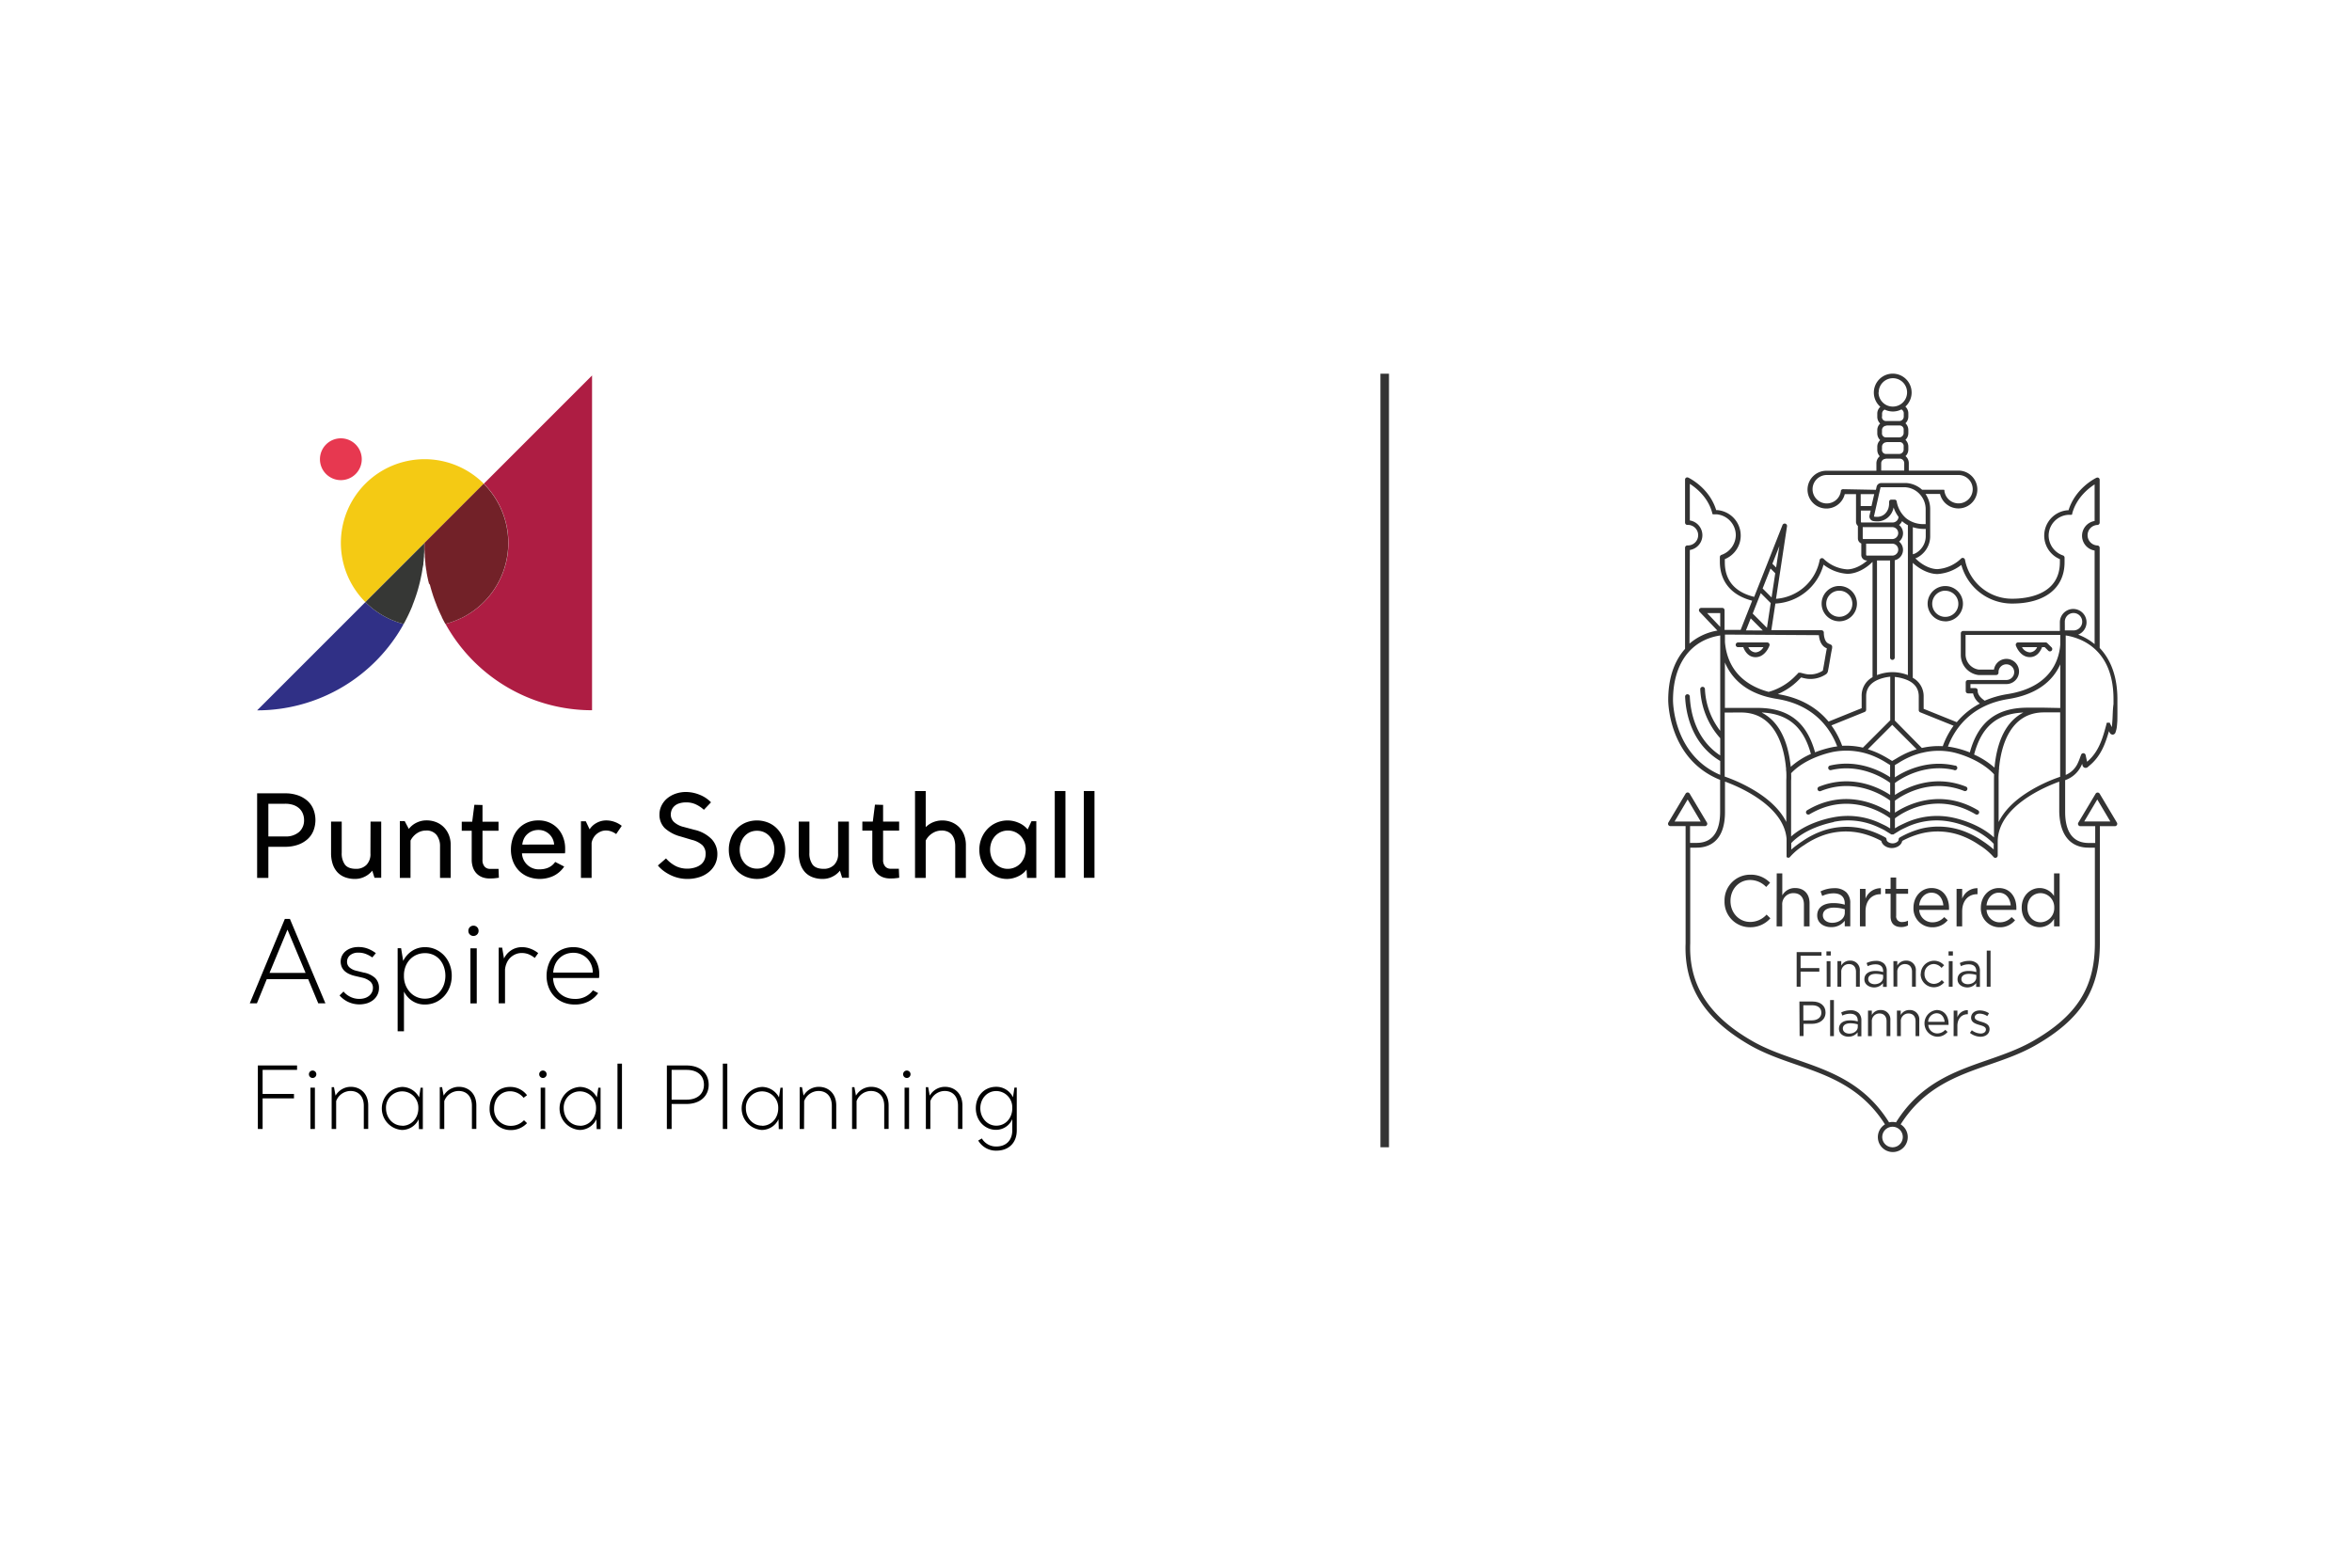 <svg xmlns="http://www.w3.org/2000/svg" viewBox="0 0 900 600"><defs><style>.cls-1{isolation:isolate;}.cls-2{fill:#e73850;}.cls-3{fill:#f4ca14;}.cls-4{fill:#ae1d43;}.cls-5{fill:#303086;}.cls-5,.cls-6{mix-blend-mode:multiply;}.cls-6{fill:#363735;}.cls-7{fill:#722128;}.cls-8{fill:#010101;}.cls-9{fill:#333;}</style></defs><g class="cls-1"><g id="Layer_1" data-name="Layer 1"><path class="cls-2" d="M130.43,183.76a8,8,0,1,0-8-8A8,8,0,0,0,130.43,183.76Z"/><path class="cls-3" d="M162.48,207.79h0l22.65-22.66a32,32,0,1,0-45.31,45.31l22.66-22.65Z"/><path class="cls-4" d="M185.13,185.13h0a32,32,0,0,1-6.47,50.31c-.65.38-1.31.75-2,1.08l-.07,0a32,32,0,0,1-6.12,2.26h0c-.46-.84-.91-1.69-1.34-2.56a64.08,64.08,0,0,0,57.42,35.61V143.7Z"/><path class="cls-5" d="M139.82,230.44,98.39,271.87a64.06,64.06,0,0,0,56.08-33.05A32,32,0,0,1,139.82,230.44Z"/><path class="cls-6" d="M162.48,207.79h0l-22.66,22.65a32,32,0,0,0,14.65,8.38h0c.47-.84.91-1.69,1.34-2.55l.06-.12c.42-.84.81-1.69,1.19-2.55l.09-.21c.24-.54.47-1.08.69-1.63l0-.1c.11-.27.22-.55.32-.82l.12-.31c.17-.45.34-.91.5-1.37.05-.13.1-.27.14-.4s.18-.51.26-.76.11-.34.17-.51l.36-1.15c.05-.19.11-.38.17-.57s.13-.45.19-.68.2-.7.29-1.06l.15-.61c.07-.25.13-.5.19-.76s.09-.38.13-.58c.09-.37.17-.75.25-1.13,0-.18.08-.36.11-.54.07-.34.13-.67.2-1l.09-.52q.09-.52.18-1.08c0-.15,0-.31.07-.46L162,216c0-.11,0-.22,0-.33,0-.38.09-.75.13-1.13,0-.12,0-.25,0-.37l.12-1.36c0-.12,0-.23,0-.35,0-.41.06-.82.08-1.24,0-.08,0-.16,0-.24,0-.47,0-.94,0-1.42,0-.11,0-.23,0-.35,0-.48,0-1,0-1.45Z"/><path class="cls-7" d="M164.56,224c.09.36.18.71.28,1.06l.2.68c.05.19.11.38.17.57l.36,1.16c.06.17.11.33.16.5s.17.51.26.77.09.25.14.38c.16.47.33.93.51,1.39,0,.1.07.2.11.29l.33.84,0,.06c.23.56.46,1.12.7,1.67l.09.19c.38.87.78,1.72,1.2,2.57l0,.1c.43.86.88,1.72,1.34,2.56a32,32,0,0,0,6.12-2.26l.07,0c.68-.33,1.34-.7,2-1.08a32,32,0,0,0,6.47-50.31l-22.65,22.66h0v0c0,.48,0,1,0,1.44v.36c0,.47,0,.94.06,1.41,0,.08,0,.16,0,.25,0,.41.05.82.08,1.23l0,.35c0,.45.07.91.12,1.36,0,.12,0,.24,0,.37l.12,1.13c0,.11,0,.22,0,.33.06.44.12.87.19,1.3,0,.15,0,.31.07.46.05.37.12.73.18,1.09,0,.08,0,.16,0,.24a2.38,2.38,0,0,0,.05.26c.06.34.13.68.19,1,0,.18.08.36.11.54.08.38.16.76.25,1.14v0c0,.18.08.36.13.54l.18.76C164.45,223.62,164.5,223.83,164.56,224Z"/><path class="cls-8" d="M102.69,324.09h6.37a14.7,14.7,0,0,0,4.93-.77,10.88,10.88,0,0,0,3.66-2.12,8.62,8.62,0,0,0,2.27-3.22,11.27,11.27,0,0,0,0-8.24,8.74,8.74,0,0,0-2.27-3.23A11,11,0,0,0,114,304.4a14.52,14.52,0,0,0-4.9-.77H98.39V336h4.3Zm0-16.47h6.42a9.44,9.44,0,0,1,3.17.48,6.47,6.47,0,0,1,2.25,1.32,5.45,5.45,0,0,1,1.36,2,6.43,6.43,0,0,1,.46,2.47,5.9,5.9,0,0,1-1.86,4.5,7.67,7.67,0,0,1-5.38,1.74h-6.42Z"/><path class="cls-8" d="M141.75,326.6a5.85,5.85,0,0,1-1.49,4.38,5.46,5.46,0,0,1-4,1.55c-2,0-3.41-.53-4.24-1.57a7.28,7.28,0,0,1-1.26-4.58V314.45h-4.08v12a13.62,13.62,0,0,0,.57,4.07,8.65,8.65,0,0,0,1.73,3.16,7.54,7.54,0,0,0,2.87,2,10.68,10.68,0,0,0,4.06.71,8.17,8.17,0,0,0,3.75-.91,8.3,8.3,0,0,0,2.79-2.25l.85,2.72h2.57V314.45h-4.08Z"/><path class="cls-8" d="M157.09,321.72a7.17,7.17,0,0,1,2.44-2.79,6.13,6.13,0,0,1,3.45-1.06,4.85,4.85,0,0,1,4.08,1.7,6.87,6.87,0,0,1,1.32,4.27V336h4.08V323.49a10.21,10.21,0,0,0-.73-4,9.09,9.09,0,0,0-2-3,8.48,8.48,0,0,0-2.94-1.87,10,10,0,0,0-3.62-.64,8.6,8.6,0,0,0-3.82.9,8.18,8.18,0,0,0-2.91,2.37l-1.59-3H153V336h4.08Z"/><path class="cls-8" d="M190.9,336l-.13-3.46h-3.31a2.7,2.7,0,0,1-2-.83,3.68,3.68,0,0,1-.83-2.65v-11.1h6.13v-3.46h-6.13v-6.4l-3.11-.09-.83,6.49h-4v3.46h3.81V329a9.31,9.31,0,0,0,.42,2.83,6.39,6.39,0,0,0,1.28,2.3,6.1,6.1,0,0,0,2.15,1.53,7.52,7.52,0,0,0,3,.55c.67,0,1.28,0,1.8-.06s1.06-.11,1.58-.2Z"/><path class="cls-8" d="M215.85,331.72l.05-.06-3.46-1.77,0,0a6.2,6.2,0,0,1-2.69,2.21,8.22,8.22,0,0,1-3.12.61,6.42,6.42,0,0,1-6.89-6.12h16.45v-.06a6.15,6.15,0,0,0,.07-.73c0-.34,0-.72,0-1.12a11.78,11.78,0,0,0-.71-4.05,10.39,10.39,0,0,0-2-3.42,9.87,9.87,0,0,0-3.25-2.36A10.14,10.14,0,0,0,206,314a10.56,10.56,0,0,0-4.41.88,10,10,0,0,0-3.3,2.4,10.37,10.37,0,0,0-2.08,3.58,13.41,13.41,0,0,0-.7,4.33,12.46,12.46,0,0,0,.79,4.47,10.59,10.59,0,0,0,2.25,3.55,10.29,10.29,0,0,0,3.51,2.34,12.47,12.47,0,0,0,9.73-.31A10.48,10.48,0,0,0,215.85,331.72Zm-16-8.47a7.4,7.4,0,0,1,.6-2.18,5.53,5.53,0,0,1,1.3-1.79,6.25,6.25,0,0,1,1.9-1.2,6.6,6.6,0,0,1,2.39-.43,6.21,6.21,0,0,1,2.31.43,6,6,0,0,1,3.14,3,6.51,6.51,0,0,1,.56,2.14Z"/><path class="cls-8" d="M235.11,314.54A9.35,9.35,0,0,0,232,314a7.62,7.62,0,0,0-3.8,1,7.06,7.06,0,0,0-2.58,2.41l-1.46-3.08h-1.86V336h4.08V322.59a5.53,5.53,0,0,1,.67-1.86,5.61,5.61,0,0,1,1.23-1.5,6,6,0,0,1,1.65-1,4.91,4.91,0,0,1,1.9-.37,5.77,5.77,0,0,1,2,.33,8,8,0,0,1,1.91,1l.06,0,2.13-3.14-.05,0A9.59,9.59,0,0,0,235.11,314.54Z"/><path class="cls-8" d="M265.74,317.6l-4.07-1.09a8.5,8.5,0,0,1-3.78-1.91,3.91,3.91,0,0,1-1.21-2.84,5,5,0,0,1,.3-1.67,4.12,4.12,0,0,1,1-1.5,4.81,4.81,0,0,1,1.82-1.08,8.61,8.61,0,0,1,2.84-.41,8.41,8.41,0,0,1,3.65.78,11.79,11.79,0,0,1,3,2l.06.05,2.72-2.86-.05-.05a12.26,12.26,0,0,0-4.45-2.9,14,14,0,0,0-4.93-1,12,12,0,0,0-4.34.73,10.23,10.23,0,0,0-3.24,1.92,8.39,8.39,0,0,0-2,2.71,7.47,7.47,0,0,0-.71,3.16,7.16,7.16,0,0,0,2,5.29,14.51,14.51,0,0,0,6.12,3.23l4.24,1.27a9.36,9.36,0,0,1,4.13,2.11A4.64,4.64,0,0,1,270,327a5.14,5.14,0,0,1-.44,2.08,4.69,4.69,0,0,1-1.31,1.75A6.77,6.77,0,0,1,266,332a10.11,10.11,0,0,1-3.18.46,10,10,0,0,1-4-.87,12.54,12.54,0,0,1-3.92-3l-.05-.05-3.08,2.68,0,.05a12.14,12.14,0,0,0,2.34,2.18,16,16,0,0,0,2.77,1.61,14.59,14.59,0,0,0,3,1,14,14,0,0,0,3,.33,14.82,14.82,0,0,0,5-.77,10.88,10.88,0,0,0,3.64-2.1,8.88,8.88,0,0,0,2.23-3,8.75,8.75,0,0,0,.75-3.56,8.26,8.26,0,0,0-2.21-5.82A13.33,13.33,0,0,0,265.74,317.6Z"/><path class="cls-8" d="M297.48,317.29a10,10,0,0,0-3.42-2.4,11.51,11.51,0,0,0-8.83,0,10.37,10.37,0,0,0-3.4,2.4,10.72,10.72,0,0,0-2.18,3.57,12.31,12.31,0,0,0-.77,4.34,11.81,11.81,0,0,0,.79,4.36,11.3,11.3,0,0,0,2.2,3.55,10.38,10.38,0,0,0,3.42,2.41,11.37,11.37,0,0,0,8.77,0,10.38,10.38,0,0,0,3.42-2.41,11.14,11.14,0,0,0,2.21-3.55,12.37,12.37,0,0,0,0-8.7A11.13,11.13,0,0,0,297.48,317.29Zm-7.8,15.16a6.32,6.32,0,0,1-2.73-.57,5.94,5.94,0,0,1-2.08-1.56,7,7,0,0,1-1.34-2.3,8.07,8.07,0,0,1-.48-2.82,8.16,8.16,0,0,1,.48-2.8,7,7,0,0,1,1.34-2.32,6.19,6.19,0,0,1,2.08-1.56,6.47,6.47,0,0,1,2.73-.56,6.53,6.53,0,0,1,2.73.56,6.4,6.4,0,0,1,2.08,1.56,7.39,7.39,0,0,1,1.34,2.32,8.16,8.16,0,0,1,.48,2.8,8.07,8.07,0,0,1-.48,2.82,7.4,7.4,0,0,1-1.34,2.3,6.13,6.13,0,0,1-2.08,1.56A6.35,6.35,0,0,1,289.68,332.45Z"/><path class="cls-8" d="M320.7,326.6a5.85,5.85,0,0,1-1.49,4.38,5.46,5.46,0,0,1-4,1.55c-2,0-3.41-.53-4.24-1.57a7.28,7.28,0,0,1-1.25-4.58V314.45h-4.09v12a13.61,13.61,0,0,0,.58,4.07,8.78,8.78,0,0,0,1.72,3.16,7.54,7.54,0,0,0,2.87,2,10.68,10.68,0,0,0,4.06.71,8.14,8.14,0,0,0,3.75-.91,8.3,8.3,0,0,0,2.79-2.25l.85,2.72h2.58V314.45H320.7Z"/><path class="cls-8" d="M344,332.49H340.7a2.67,2.67,0,0,1-1.94-.83,3.63,3.63,0,0,1-.84-2.65v-11.1h6.14v-3.46h-6.14v-6.4l-3.11-.09-.83,6.49h-4v3.46h3.81V329a9.31,9.31,0,0,0,.42,2.83,6.26,6.26,0,0,0,1.29,2.3,6,6,0,0,0,2.14,1.53,7.59,7.59,0,0,0,3,.55c.67,0,1.28,0,1.8-.06s1.06-.11,1.58-.2h.07l-.14-3.39Z"/><path class="cls-8" d="M367,316.57a8.69,8.69,0,0,0-2.9-1.9,9.63,9.63,0,0,0-3.59-.66,9.22,9.22,0,0,0-3.45.68,8.52,8.52,0,0,0-2.83,1.89V302.75h-4.09V336h4.09V321.72a6.93,6.93,0,0,1,2.53-2.79,6.5,6.5,0,0,1,3.53-1.06,5.74,5.74,0,0,1,2.38.45,4.37,4.37,0,0,1,1.61,1.25,5.43,5.43,0,0,1,.93,1.88,9,9,0,0,1,.31,2.39V336h4.08V323.49a10.9,10.9,0,0,0-.68-3.92A8.69,8.69,0,0,0,367,316.57Z"/><path class="cls-8" d="M393.24,317.45a9.09,9.09,0,0,0-3.5-2.56,10.63,10.63,0,0,0-4.1-.88,10.78,10.78,0,0,0-4.32.86,10.4,10.4,0,0,0-3.44,2.38,11.17,11.17,0,0,0-2.29,3.55,11.35,11.35,0,0,0-.84,4.4,11.8,11.8,0,0,0,.81,4.41,11.23,11.23,0,0,0,2.27,3.55,10.66,10.66,0,0,0,3.4,2.38,10.3,10.3,0,0,0,4.19.86,10,10,0,0,0,4.17-1,8.31,8.31,0,0,0,3.22-2.58L393,336h3.55V314.31H394.7Zm-7.56,15.08a6.45,6.45,0,0,1-4.9-2.12,7.18,7.18,0,0,1-1.41-2.32,8.6,8.6,0,0,1,0-5.78,7.4,7.4,0,0,1,1.41-2.32,6.76,6.76,0,0,1,2.17-1.56,6.93,6.93,0,0,1,5.46,0,7,7,0,0,1,2.17,1.54,7.31,7.31,0,0,1,1.41,2.26,7.45,7.45,0,0,1,.5,2.71,9,9,0,0,1-.5,3,7.58,7.58,0,0,1-1.41,2.41,6.53,6.53,0,0,1-2.17,1.58A6.67,6.67,0,0,1,385.68,332.53Z"/><rect class="cls-8" x="403.61" y="302.75" width="4.08" height="33.21"/><rect class="cls-8" x="414.73" y="302.75" width="4.08" height="33.21"/><path class="cls-8" d="M110.93,351.69H109L95.58,384h2.73l3.77-9.24h15.85l3.85,9.24h2.74l-13.58-32.29Zm6,20.67H103.14L110,355.8Z"/><path class="cls-8" d="M139.17,372.23l-2.84-.7a5.86,5.86,0,0,1-2.61-1.29,2.82,2.82,0,0,1-.92-2.14,3.19,3.19,0,0,1,1.14-2.49,4.77,4.77,0,0,1,3.22-1,7.65,7.65,0,0,1,3.1.61,11.44,11.44,0,0,1,2.2,1.22l0,0,1.36-1.64-.06-.05a12.85,12.85,0,0,0-2.79-1.58,9.81,9.81,0,0,0-3.86-.71,8.39,8.39,0,0,0-2.85.46,6.87,6.87,0,0,0-2.13,1.22,5.27,5.27,0,0,0-1.33,1.78,5.33,5.33,0,0,0,0,4.24,4.69,4.69,0,0,0,1.15,1.55,6.75,6.75,0,0,0,1.71,1.09,11.19,11.19,0,0,0,2.07.7l3,.7a7.35,7.35,0,0,1,2.9,1.41,3.16,3.16,0,0,1,1.07,2.51,3.73,3.73,0,0,1-.34,1.57,4.13,4.13,0,0,1-1,1.34,5,5,0,0,1-1.62.92,6.69,6.69,0,0,1-2.23.35,7.51,7.51,0,0,1-3.58-.85,7.76,7.76,0,0,1-2.46-1.93l0-.06-1.51,1.5,0,.05a10.05,10.05,0,0,0,3.07,2.36,10.23,10.23,0,0,0,7.59.56,7.46,7.46,0,0,0,2.38-1.35,6,6,0,0,0,1.5-2,5.77,5.77,0,0,0,.52-2.46,5.18,5.18,0,0,0-1.5-3.84A8.75,8.75,0,0,0,139.17,372.23Z"/><path class="cls-8" d="M169.9,365.64a10.31,10.31,0,0,0-3.24-2.29,9.61,9.61,0,0,0-4-.84,8.89,8.89,0,0,0-5.15,1.54,9.8,9.8,0,0,0-3.23,3.73l-.8-4.88h-1.32v31.81h2.42V379.49a9.17,9.17,0,0,0,3,3.47,8.57,8.57,0,0,0,5,1.5,9.88,9.88,0,0,0,4.13-.86,10.23,10.23,0,0,0,3.24-2.34,10.88,10.88,0,0,0,2.14-3.48,12.08,12.08,0,0,0,.77-4.34,11.67,11.67,0,0,0-.8-4.34A10.61,10.61,0,0,0,169.9,365.64Zm-7.3,16.58a7.63,7.63,0,0,1-5.75-2.52,8.86,8.86,0,0,1-1.67-2.72,9.07,9.07,0,0,1-.61-3.32v-.61a9.38,9.38,0,0,1,.67-3.3,8.21,8.21,0,0,1,1.72-2.63,7.66,7.66,0,0,1,2.54-1.72,8.15,8.15,0,0,1,3.15-.6,7.57,7.57,0,0,1,3.16.65,7.15,7.15,0,0,1,2.46,1.82,8.51,8.51,0,0,1,1.58,2.76,10.4,10.4,0,0,1,0,6.85,8.93,8.93,0,0,1-1.63,2.8,7.55,7.55,0,0,1-2.47,1.87A7.38,7.38,0,0,1,162.6,382.22Z"/><path class="cls-8" d="M181.22,354.28a1.93,1.93,0,0,0-2,2,1.86,1.86,0,0,0,.57,1.38,2,2,0,0,0,2.77,0,1.86,1.86,0,0,0,.57-1.38,1.93,1.93,0,0,0-1.95-2Z"/><rect class="cls-8" x="180.01" y="362.95" width="2.42" height="21.08"/><path class="cls-8" d="M203,363.11a8.81,8.81,0,0,0-3.25-.6,7.37,7.37,0,0,0-4.24,1.26,7.58,7.58,0,0,0-2.65,3.08l-.71-4.17h-1.32V384h2.42V371a8.24,8.24,0,0,1,.63-2.41,6.4,6.4,0,0,1,1.34-2,6.62,6.62,0,0,1,2-1.35,6,6,0,0,1,2.46-.49,7,7,0,0,1,2.58.47,9.26,9.26,0,0,1,2.33,1.39l.06,0,1.3-1.82,0,0A10.31,10.31,0,0,0,203,363.11Z"/><path class="cls-8" d="M226.6,365.58a9.51,9.51,0,0,0-3.11-2.23,9.7,9.7,0,0,0-4.08-.84,10.38,10.38,0,0,0-4.32.86,9.44,9.44,0,0,0-3.23,2.36,10.61,10.61,0,0,0-2,3.51,12.68,12.68,0,0,0-.71,4.25,12.06,12.06,0,0,0,.77,4.33,10.42,10.42,0,0,0,2.18,3.49,10,10,0,0,0,3.4,2.31,11.35,11.35,0,0,0,4.45.84,11.11,11.11,0,0,0,5.18-1.15,10.65,10.65,0,0,0,3.73-3.17l0-.07-2-1.07,0,.05a8.22,8.22,0,0,1-6.91,3.26,9,9,0,0,1-3.39-.63A7.78,7.78,0,0,1,214,380a8,8,0,0,1-1.69-2.56,8.56,8.56,0,0,1-.67-3.14h17.58l0-.06a7.67,7.67,0,0,0,.09-1.5,10.81,10.81,0,0,0-.71-3.88A10,10,0,0,0,226.6,365.58Zm-14.91,6.65a9.28,9.28,0,0,1,.64-2.92,7.53,7.53,0,0,1,1.59-2.43,7.29,7.29,0,0,1,2.4-1.63,8,8,0,0,1,3.13-.59,7.24,7.24,0,0,1,2.91.59,7.4,7.4,0,0,1,2.32,1.58,7.64,7.64,0,0,1,2.15,5.17v.23Z"/><path class="cls-8" d="M98.67,407.78h15v1.69H100.49v9.22h12v1.69h-12v11.71H98.67Z"/><path class="cls-8" d="M119.64,409.73a1.42,1.42,0,1,1-1.43,1.42A1.41,1.41,0,0,1,119.64,409.73Zm.86,22.36h-1.72V416.28h1.72Z"/><path class="cls-8" d="M128.63,432.09h-1.72v-16h.89l.6,3.24a6.76,6.76,0,0,1,5.79-3.37c3.8,0,6.71,2.64,6.71,7.11v9h-1.69v-8.9c0-3.41-1.92-5.62-5.09-5.62a5.92,5.92,0,0,0-5.49,3.87Z"/><path class="cls-8" d="M153.89,416a7.38,7.38,0,0,1,6.48,4l.57-3.7h.86v15.84h-1.49l-.1-3.77a7.1,7.1,0,0,1-6.38,4.1,8.25,8.25,0,0,1,.06-16.47Zm0,14.88c3.68,0,6.19-3.08,6.19-6.65v-.43a6.19,6.19,0,1,0-12.37.43C147.74,427.85,150.35,430.83,153.92,430.83Z"/><path class="cls-8" d="M170,432.09h-1.72v-16h.89l.6,3.24a6.76,6.76,0,0,1,5.79-3.37c3.8,0,6.71,2.64,6.71,7.11v9h-1.69v-8.9c0-3.41-1.92-5.62-5.09-5.62a5.92,5.92,0,0,0-5.49,3.87Z"/><path class="cls-8" d="M195.19,416a8,8,0,0,1,6.48,3.17l-1.32,1a6.68,6.68,0,0,0-5.16-2.51c-3.74,0-6.12,3-6.12,6.61a6.29,6.29,0,0,0,6.35,6.62,6.83,6.83,0,0,0,5.09-2.15l1.16,1.12a8.36,8.36,0,0,1-6.25,2.65,8,8,0,0,1-8.07-8.24C187.35,419.65,190.43,416,195.19,416Z"/><path class="cls-8" d="M207.75,409.73a1.42,1.42,0,1,1-1.42,1.42A1.41,1.41,0,0,1,207.75,409.73Zm.86,22.36h-1.72V416.28h1.72Z"/><path class="cls-8" d="M221.9,416a7.38,7.38,0,0,1,6.48,4l.57-3.7h.86v15.84h-1.49l-.1-3.77a7.1,7.1,0,0,1-6.38,4.1A8.25,8.25,0,0,1,221.9,416Zm0,14.88c3.67,0,6.18-3.08,6.18-6.65v-.43a6.19,6.19,0,1,0-12.37.43C215.75,427.85,218.36,430.83,221.94,430.83Z"/><path class="cls-8" d="M238,432.09h-1.72v-25H238Z"/><path class="cls-8" d="M262.6,422.53H257v9.56h-1.82V407.78h7.51c5.39,0,8.5,3.08,8.5,7.37S268,422.53,262.6,422.53ZM257,409.47v11.41h5.72c4.23,0,6.65-2.32,6.65-5.73s-2.38-5.68-6.65-5.68Z"/><path class="cls-8" d="M278.31,432.09h-1.72v-25h1.72Z"/><path class="cls-8" d="M291.6,416a7.38,7.38,0,0,1,6.48,4l.56-3.7h.86v15.84H298l-.1-3.77a7.1,7.1,0,0,1-6.39,4.1A8.25,8.25,0,0,1,291.6,416Zm0,14.88c3.67,0,6.19-3.08,6.19-6.65v-.43a6.19,6.19,0,1,0-12.37.43C285.45,427.85,288.06,430.83,291.63,430.83Z"/><path class="cls-8" d="M307.67,432.09H306v-16h.89l.6,3.24a6.75,6.75,0,0,1,5.78-3.37c3.81,0,6.72,2.64,6.72,7.11v9h-1.69v-8.9c0-3.41-1.92-5.62-5.09-5.62a5.92,5.92,0,0,0-5.49,3.87Z"/><path class="cls-8" d="M327.77,432.09h-1.72v-16h.89l.6,3.24a6.76,6.76,0,0,1,5.79-3.37c3.8,0,6.71,2.64,6.71,7.11v9h-1.69v-8.9c0-3.41-1.91-5.62-5.09-5.62a5.92,5.92,0,0,0-5.49,3.87Z"/><path class="cls-8" d="M347,409.73a1.42,1.42,0,1,1-1.42,1.42A1.41,1.41,0,0,1,347,409.73Zm.86,22.36h-1.72V416.28h1.72Z"/><path class="cls-8" d="M356,432.09h-1.72v-16h.89l.6,3.24a6.73,6.73,0,0,1,5.78-3.37c3.81,0,6.72,2.64,6.72,7.11v9h-1.69v-8.9c0-3.41-1.92-5.62-5.09-5.62a5.91,5.91,0,0,0-5.49,3.87Z"/><path class="cls-8" d="M374.32,436.52l1.39-.8a6.3,6.3,0,0,0,5.53,3.08c3.8,0,6.11-2.45,6.11-6.15v-4.33a6.76,6.76,0,0,1-6.21,4.1c-4.34,0-7.74-3.57-7.74-8.24s3.17-8.23,7.84-8.23a7.09,7.09,0,0,1,6.38,4l.56-3.7h.89v16.37c0,4.72-3,7.77-7.83,7.77A7.87,7.87,0,0,1,374.32,436.52Zm6.92-5.69c3.7,0,6.11-3.11,6.11-6.58v-.46a6.2,6.2,0,0,0-6.11-6.22c-3.61,0-6.12,3-6.12,6.61S377.76,430.83,381.24,430.83Z"/><path class="cls-9" d="M659.9,344.89v-.06a9.8,9.8,0,0,1,9.84-10.06,10.15,10.15,0,0,1,7.59,3.08l-1.5,1.62a8.46,8.46,0,0,0-6.12-2.67c-4.31,0-7.53,3.5-7.53,8v.05c0,4.5,3.25,8,7.53,8a8.43,8.43,0,0,0,6.28-2.81l1.45,1.42a10.16,10.16,0,0,1-7.79,3.42A9.71,9.71,0,0,1,659.9,344.89Z"/><path class="cls-9" d="M679.87,334.27H682v8.42a5.44,5.44,0,0,1,4.92-2.81c3.48,0,5.51,2.34,5.51,5.76v8.92h-2.15v-8.39c0-2.67-1.44-4.34-4-4.34a4.23,4.23,0,0,0-4.31,4.5v8.23h-2.14Z"/><path class="cls-9" d="M695.36,350.39v-.05c0-3.09,2.5-4.7,6.14-4.7a15.15,15.15,0,0,1,4.4.61v-.45c0-2.55-1.56-3.89-4.26-3.89a10,10,0,0,0-4.36,1l-.64-1.75a11.78,11.78,0,0,1,5.22-1.22,6.39,6.39,0,0,1,4.65,1.58,5.69,5.69,0,0,1,1.5,4.23v8.78H705.9v-2.14a6.33,6.33,0,0,1-5.18,2.45C698,354.87,695.36,353.34,695.36,350.39Zm10.56-1.11V348a14.52,14.52,0,0,0-4.2-.62c-2.66,0-4.19,1.17-4.19,2.89v.06c0,1.81,1.66,2.86,3.61,2.86C703.78,353.14,705.92,351.56,705.92,349.28Z"/><path class="cls-9" d="M711.71,340.19h2.14v3.75a6.16,6.16,0,0,1,5.87-4v2.3h-.17c-3.14,0-5.7,2.26-5.7,6.59v5.73h-2.14Z"/><path class="cls-9" d="M723.44,350.75v-8.67h-2v-1.89h2v-4.34h2.14v4.34h4.56v1.89h-4.56v8.39a2.13,2.13,0,0,0,2.42,2.4,4.54,4.54,0,0,0,2.09-.5v1.83a5.39,5.39,0,0,1-2.59.61C725.19,354.81,723.44,353.67,723.44,350.75Z"/><path class="cls-9" d="M739.43,353a5.93,5.93,0,0,0,4.53-2l1.34,1.2a7.44,7.44,0,0,1-5.93,2.7,7.16,7.16,0,0,1-7.17-7.51c0-4.17,2.92-7.51,6.9-7.51,4.25,0,6.7,3.39,6.7,7.62,0,.19,0,.42,0,.75h-11.4A5,5,0,0,0,739.43,353Zm4.2-6.5c-.25-2.62-1.75-4.84-4.59-4.84-2.47,0-4.36,2.06-4.67,4.84Z"/><path class="cls-9" d="M748.69,340.19h2.14v3.75a6.16,6.16,0,0,1,5.87-4v2.3h-.17c-3.14,0-5.7,2.26-5.7,6.59v5.73h-2.14Z"/><path class="cls-9" d="M765.21,353a5.93,5.93,0,0,0,4.53-2l1.33,1.2a7.41,7.41,0,0,1-5.92,2.7,7.15,7.15,0,0,1-7.17-7.51c0-4.17,2.92-7.51,6.89-7.51,4.26,0,6.7,3.39,6.7,7.62,0,.19,0,.42,0,.75h-11.4A5,5,0,0,0,765.21,353Zm4.2-6.5c-.25-2.62-1.76-4.84-4.59-4.84-2.48,0-4.37,2.06-4.67,4.84Z"/><path class="cls-9" d="M773.61,347.42v-.06c0-4.7,3.42-7.48,6.86-7.48a6.5,6.5,0,0,1,5.51,3.06v-8.67h2.14v20.29H786v-2.89a6.47,6.47,0,0,1-5.51,3.2C777,354.87,773.61,352.14,773.61,347.42Zm12.45,0v-.06a5.34,5.34,0,0,0-5.2-5.53c-2.78,0-5.06,2.06-5.06,5.53v.06c0,3.39,2.34,5.56,5.06,5.56A5.37,5.37,0,0,0,786.06,347.39Z"/><path class="cls-9" d="M687.5,364.4H697v1.38h-8v4.73h7.17v1.36H689v5.77h-1.5Z"/><path class="cls-9" d="M698.89,364.12h1.66v1.6h-1.66Zm.09,3.74h1.46v9.78H699Z"/><path class="cls-9" d="M703.11,367.86h1.45v1.71a3.72,3.72,0,0,1,3.35-1.91,3.57,3.57,0,0,1,3.75,3.91v6.07H710.2v-5.71c0-1.82-1-2.95-2.7-2.95a2.88,2.88,0,0,0-2.94,3.06v5.6h-1.45Z"/><path class="cls-9" d="M713.41,374.81v0c0-2.1,1.7-3.2,4.18-3.2a10.2,10.2,0,0,1,3,.42v-.31c0-1.74-1.06-2.64-2.9-2.64a6.77,6.77,0,0,0-3,.7l-.43-1.2a8,8,0,0,1,3.55-.83,4.34,4.34,0,0,1,3.16,1.08,3.88,3.88,0,0,1,1,2.88v6h-1.43v-1.45a4.3,4.3,0,0,1-3.52,1.66C715.22,377.85,713.41,376.81,713.41,374.81Zm7.18-.76v-.91a9.92,9.92,0,0,0-2.85-.41c-1.82,0-2.86.79-2.86,2v0c0,1.23,1.14,1.95,2.46,1.95C719.14,376.68,720.59,375.6,720.59,374.05Z"/><path class="cls-9" d="M724.52,367.86H726v1.71a3.71,3.71,0,0,1,3.35-1.91,3.57,3.57,0,0,1,3.75,3.91v6.07h-1.46v-5.71c0-1.82-1-2.95-2.71-2.95A2.88,2.88,0,0,0,726,372v5.6h-1.45Z"/><path class="cls-9" d="M735,372.8v0a5.09,5.09,0,0,1,8.92-3.36l-1,1a4,4,0,0,0-3-1.48,3.61,3.61,0,0,0-3.5,3.79v0a3.66,3.66,0,0,0,3.59,3.81,4,4,0,0,0,3-1.46l.93.87a5.06,5.06,0,0,1-9-3.18Z"/><path class="cls-9" d="M745.62,364.12h1.66v1.6h-1.66Zm.09,3.74h1.46v9.78h-1.46Z"/><path class="cls-9" d="M749.06,374.81v0c0-2.1,1.7-3.2,4.18-3.2a10.08,10.08,0,0,1,3,.42v-.31c0-1.74-1.05-2.64-2.89-2.64a6.77,6.77,0,0,0-3,.7l-.43-1.2a8,8,0,0,1,3.55-.83,4.34,4.34,0,0,1,3.16,1.08,3.88,3.88,0,0,1,1,2.88v6h-1.44v-1.45a4.27,4.27,0,0,1-3.51,1.66C750.87,377.85,749.06,376.81,749.06,374.81Zm7.18-.76v-.91a9.92,9.92,0,0,0-2.85-.41c-1.82,0-2.86.79-2.86,2v0c0,1.23,1.14,1.95,2.46,1.95C754.79,376.68,756.24,375.6,756.24,374.05Z"/><path class="cls-9" d="M760.24,363.83h1.45v13.81h-1.45Z"/><path class="cls-9" d="M688.55,383.31h5c3,0,5,1.59,5,4.2v0c0,2.86-2.39,4.34-5.21,4.34h-3.21v4.67h-1.5Zm4.77,7.21c2.2,0,3.63-1.17,3.63-2.91v0c0-1.89-1.41-2.87-3.55-2.87h-3.35v5.82Z"/><path class="cls-9" d="M700.3,382.75h1.45v13.81H700.3Z"/><path class="cls-9" d="M703.69,393.72v0c0-2.1,1.7-3.19,4.18-3.19a10.13,10.13,0,0,1,3,.41v-.3c0-1.74-1.06-2.65-2.89-2.65a6.74,6.74,0,0,0-3,.7l-.44-1.19a8.06,8.06,0,0,1,3.56-.83,4.34,4.34,0,0,1,3.16,1.07,3.88,3.88,0,0,1,1,2.88v6h-1.44V395.1a4.29,4.29,0,0,1-3.52,1.67C705.51,396.77,703.69,395.73,703.69,393.72Zm7.19-.76v-.9a10,10,0,0,0-2.86-.42c-1.81,0-2.85.79-2.85,2v0c0,1.23,1.13,1.95,2.46,1.95C709.42,395.59,710.88,394.52,710.88,393Z"/><path class="cls-9" d="M714.8,386.78h1.46v1.7a3.69,3.69,0,0,1,3.35-1.91,3.57,3.57,0,0,1,3.74,3.92v6.07H721.9v-5.72c0-1.81-1-2.95-2.71-2.95a2.88,2.88,0,0,0-2.93,3.07v5.6H714.8Z"/><path class="cls-9" d="M725.86,386.78h1.46v1.7a3.71,3.71,0,0,1,3.35-1.91,3.58,3.58,0,0,1,3.75,3.92v6.07H733v-5.72c0-1.81-1-2.95-2.71-2.95a2.88,2.88,0,0,0-2.93,3.07v5.6h-1.46Z"/><path class="cls-9" d="M741.26,395.52a4.08,4.08,0,0,0,3.09-1.38l.9.81a5,5,0,0,1-4,1.83,5.12,5.12,0,0,1-.19-10.21c2.9,0,4.56,2.31,4.56,5.18a5.08,5.08,0,0,1,0,.51h-7.75A3.42,3.42,0,0,0,741.26,395.52Zm2.86-4.43c-.17-1.78-1.19-3.29-3.12-3.29a3.37,3.37,0,0,0-3.18,3.29Z"/><path class="cls-9" d="M747.58,386.78H749v2.55a4.18,4.18,0,0,1,4-2.72v1.57h-.12c-2.13,0-3.88,1.53-3.88,4.48v3.9h-1.45Z"/><path class="cls-9" d="M753.8,395.31l.73-1a5.77,5.77,0,0,0,3.39,1.25c1.17,0,2-.61,2-1.55v0c0-1-1.15-1.36-2.44-1.72-1.53-.44-3.23-1-3.23-2.77v0c0-1.69,1.4-2.8,3.33-2.8a6.65,6.65,0,0,1,3.52,1.08l-.66,1.09a5.59,5.59,0,0,0-2.9-.94c-1.15,0-1.89.6-1.89,1.42v0c0,.93,1.21,1.29,2.51,1.69,1.52.45,3.15,1,3.15,2.8v0c0,1.85-1.54,2.93-3.49,2.93A6.68,6.68,0,0,1,753.8,395.31Z"/><path class="cls-9" d="M810.23,269.48c0-.62,0-1.24,0-1.86h0c0-7.91-2.09-14.29-6.2-19l-.58-.63V209.67a.9.9,0,0,0-.9-.9,3.93,3.93,0,0,1,0-7.85.9.9,0,0,0,.9-.9V183.64a.89.89,0,0,0-.42-.76.91.91,0,0,0-.86,0c-.34.16-8,3.9-10.64,12.41l-.39,0A9.75,9.75,0,0,0,788.22,214v1.15c0,12.66-12.81,14-18.31,14a18.31,18.31,0,0,1-18-14.89.89.89,0,0,0-1.54-.44,14.34,14.34,0,0,1-9,4c-3.06,0-6.43-2-8.43-4.15a6.91,6.91,0,0,0,.74-.29l0,0a9,9,0,0,0,2.19-1.63,9.15,9.15,0,0,0,2.72-6.53v-4.57a.17.17,0,0,0,0-.07h0v-5.78a10.18,10.18,0,0,0-1.79-5.75h5.56a7.24,7.24,0,1,0,7.05-8.94H730.41v-2.85a3.51,3.51,0,0,0-1.26-2.69,3.49,3.49,0,0,0,1.08-2.52V171a3.62,3.62,0,0,0-1.1-2.67,3.51,3.51,0,0,0,1.1-2.54v-1.13a3.62,3.62,0,0,0-1.1-2.67,3.49,3.49,0,0,0,1.1-2.54V158.3a3.58,3.58,0,0,0-1.13-2.69,7.23,7.23,0,1,0-9.58.09,3.47,3.47,0,0,0-1.17,2.6v1.13a3.6,3.6,0,0,0,1.1,2.67,3.47,3.47,0,0,0-1.1,2.54v1.13a3.6,3.6,0,0,0,1.1,2.67,3.47,3.47,0,0,0-1.1,2.54v1.13a3.6,3.6,0,0,0,.94,2.51,3.51,3.51,0,0,0-1.28,2.7v2.85h-19.1a7.23,7.23,0,1,0,7,8.94h4.3v10.61a2.07,2.07,0,0,0,.63,1.49.31.31,0,0,0,.09.07v4.78a2.12,2.12,0,0,0,.62,1.5,2.18,2.18,0,0,0,.68.45v4.4a2.12,2.12,0,0,0,2.11,2.11h.16c-2,1.83-5,3.39-7.65,3.39a14.32,14.32,0,0,1-9-4,.9.9,0,0,0-1.55.44,18.3,18.3,0,0,1-16.7,14.83l4.21-27.77a.91.91,0,0,0-.66-1,.9.9,0,0,0-1.07.54l-10.84,27.49c-5.46-1.32-11.23-4.73-11.23-13.23V214a9.76,9.76,0,0,0-2.92-18.77l-.39,0c-2.6-8.51-10.3-12.25-10.63-12.41a.93.93,0,0,0-.87,0,.88.88,0,0,0-.41.76V200a.89.89,0,0,0,.89.9,3.93,3.93,0,1,1,0,7.85.89.89,0,0,0-.89.9v38.7l-.34.38c-4,4.74-6.1,11.21-6.1,19.23,0,.23-.07,22.53,19.86,30.52v12.28c0,5.4-1.56,11.84-9,11.84h-2.5v-6.42h5.69a.9.9,0,0,0,.77-1.36l-6.62-11.08a.89.89,0,0,0-.77-.44.91.91,0,0,0-.77.44l-6.61,11.08a.9.9,0,0,0,.77,1.36H645V361c-.62,16.61,7.18,29,24.56,39,5.61,3.23,11.77,5.37,17.73,7.44,12.28,4.27,25,8.68,34,22.89a5.72,5.72,0,1,0,6,0c9-14.19,21.66-18.6,33.94-22.87,6-2.07,12.12-4.21,17.73-7.43,17.45-10,24.56-21.32,24.56-39V316.21h5.75a.9.9,0,0,0,.78-.46.88.88,0,0,0,0-.9l-6.61-11.08a.91.91,0,0,0-.77-.44.89.89,0,0,0-.77.44l-6.62,11.08a.9.9,0,0,0,.77,1.36h5.69v6.42h-2.5c-7.45,0-9-6.44-9-11.84v-12.2a10.69,10.69,0,0,0,6.3-5.8l.21-.45.11.5a1.26,1.26,0,0,0,.85,1,1.35,1.35,0,0,0,1.38-.44l.52-.44c4.33-3.61,6-8.35,7.39-13.12l.32.64a.75.75,0,0,0,.07.12,1.28,1.28,0,0,0,1,.56l.16,0a1.26,1.26,0,0,0,1-1,9.63,9.63,0,0,0,.48-2.1c.08-.74.13-1.5.18-2.23v-.08h0C810.25,273.65,810.24,271.53,810.23,269.48Zm-12.7,44.93,5-8.43,5,8.43ZM741.4,219.7a16.55,16.55,0,0,0,9.12-3.5A20.11,20.11,0,0,0,769.91,231c12.59,0,20.1-5.91,20.1-15.82v-1.74h0a.89.89,0,0,0-.59-.85,8.13,8.13,0,0,1-5.5-7.54,8,8,0,0,1,7.36-8c.2,0,.67,0,.92,0h.15l.08,0,.09,0,.08,0,.07-.05.07,0,.07-.06.06-.06.06-.07,0-.07,0-.08a.36.36,0,0,0,0-.09s0,0,0,0c1.63-6.1,6.3-9.72,8.58-11.17v14a5.73,5.73,0,0,0,0,11.31v35.82a21.85,21.85,0,0,0-6.29-3.63,5.1,5.1,0,1,0-7-4.69l0,3.28H751.21a.9.9,0,0,0-.9.89v8.33a7.72,7.72,0,0,0,6.74,7.64l.37,0h6.42a.9.9,0,0,0,.9-.9v-.2a2.37,2.37,0,0,0,0-.24,3,3,0,0,1,3-2.76,3,3,0,1,1,0,6H753.08a.9.9,0,0,0-.89.9v3.33a.89.89,0,0,0,.89.9H755a6.54,6.54,0,0,0,2.6,3.9,28.64,28.64,0,0,0-8.83,7.12l-12.68-5.11,0-4.67a8,8,0,0,0-4.16-7.2v-44C734.15,217.52,737.8,219.7,741.4,219.7ZM763,298.63v21.88c-6.18-5.64-15-7.44-16-7.64a29,29,0,0,0-17.56,1.91c-1.85.85-3,1.4-3.34,1.64l-1,.59h0V313.2c2.36-1.81,15.39-10.74,30.87-1.54a.9.9,0,0,0,.92-1.55c-14.62-8.69-27.5-1.91-31.79.91v-4.58c2.08-1.56,13.07-9.05,26.51-3.71a.9.9,0,0,0,1.16-.51.88.88,0,0,0-.5-1.16c-12.74-5.06-23.41.69-27.17,3.19v-4.58h0c1.72-1.29,10.88-7.62,22.51-5A.9.9,0,1,0,748,293c-10.82-2.47-19.63,2.34-22.92,4.52v-4.7l1-.59c.41-.24.8-.47,1-.62a33.79,33.79,0,0,1,3.11-1.65,29.12,29.12,0,0,1,5.16-1.82l.1,0a26.23,26.23,0,0,1,11.21-.35c3.57.67,11.56,3.33,16.38,8.56C763,297.66,763,298.61,763,298.63Zm-77.61-2.7c5.67-6.05,15.21-8,16.29-8.2a27.19,27.19,0,0,1,16.47,2.19,32.5,32.5,0,0,1,3.11,1.65l1,.62,1,.6v4.66c-3.34-2.21-12.18-7-23-4.45a.89.89,0,1,0,.41,1.74c11.61-2.71,20.79,3.54,22.61,4.9v4.59c-3.8-2.52-14.44-8.22-27.16-3.16a.9.9,0,1,0,.67,1.66c13.38-5.32,24.34,2.08,26.49,3.69V311c-4.08-2.68-15.81-8.86-29.41-2.18-.79.39-1.58.82-2.36,1.29a.9.9,0,0,0-.32,1.23.91.91,0,0,0,1.23.31c.74-.44,1.5-.85,2.24-1.21,14.27-7,26.36,1.06,28.62,2.74v3.87l-.09-.05-1-.59c-.37-.24-1.49-.79-3.34-1.64a29,29,0,0,0-17.56-1.91c-2.44.46-10.29,2.28-15.92,7.29v-21.5C685.41,298.61,685.45,297.5,685.38,295.93ZM696,243.09c.12,1.27.56,3.51,2.24,4.63a6.26,6.26,0,0,0,.81.42c-.26,1.26-.51,2.76-.76,4.21s-.51,3-.76,4.23c0,.09,0,.1-.13.16a8.94,8.94,0,0,1-5.82,1.33,12.84,12.84,0,0,1-1.71-.37l-.94-.23h-.32l-.08,0-.09,0-.07,0-.09,0-.06,0-.08.06-.06.06,0,0a8.69,8.69,0,0,1-.73.78c-.14.14-.29.28-.43.43a22.78,22.78,0,0,1-10.14,6c-6.49-1.73-14.77-6.13-16.51-17.27-.09-.59-.17-1.19-.21-1.79v-2.87Zm-27.91-1.81,1.83-4.62,4.62,4.63Zm8.32,25.5.06,0c1.07.27,2.2.51,3.4.7,14.83,2.35,20.8,12,23.14,18.2-.57.07-1.15.15-1.72.26a39.83,39.83,0,0,0-6.75,2c-3.2-11.6-10.21-17-22-17h-12.5V253.54C662.18,258.64,666.75,264.3,676.45,266.78Zm47.72-14.22a.9.9,0,0,0,.9-.9V214.42a4.08,4.08,0,0,0,1.66-7.14,4.08,4.08,0,0,0,0-6.35,4,4,0,0,0,1.14-1.47l.33.29a11,11,0,0,0,1.9,1.26v57.37a16.74,16.74,0,0,0-5.91-1.13h0a16.74,16.74,0,0,0-5.91,1.13V214.52h5v37.14A.9.9,0,0,0,724.17,252.56Zm-1.27-60.41a6.71,6.71,0,0,1-.19,2.12,5,5,0,0,1-1.45,2.44,4.41,4.41,0,0,1-2.66,1.1l-.43,0a5.69,5.69,0,0,1-1.07-.1l2.54-11.22h8.86c.27,0,.52,0,.74,0l.75.1a8.25,8.25,0,0,1,4.91,2.85,8.37,8.37,0,0,1,2,5.37h0v5.78h-.57a10.54,10.54,0,0,1-6.94-2.27,10.9,10.9,0,0,1-3.58-6.46.78.78,0,0,0-.76-.63h-1.35a.78.78,0,0,0-.77.77A.34.34,0,0,0,722.9,192.15Zm-6.73,1.53H712v-4.57h5.18Zm8.92,82.08V259.09a16.65,16.65,0,0,1,4.31,1c3.23,1.24,4.86,3.4,4.86,6.43l0,5.27a.89.89,0,0,0,.56.83l12.76,5.14a31.16,31.16,0,0,0-4.13,7.83,28.43,28.43,0,0,0-8,.68Zm8.37,11a33.84,33.84,0,0,0-4.05,1.53c-1.12.52-2.85,1.46-3.34,1.78l-1,.59-1,.58-.95-.58-1-.59c-.49-.32-2.22-1.26-3.34-1.78a31.44,31.44,0,0,0-4-1.52l9.34-9.35ZM719,260a16.48,16.48,0,0,1,4.31-1v16.67l-10.46,10.47a28.49,28.49,0,0,0-7.94-.7,31.65,31.65,0,0,0-4.12-7.81l12.74-5.15a.92.92,0,0,0,.56-.83l0-5.28C714.12,263.44,715.76,261.28,719,260Zm-52.78,12.69h0c12.9,0,16.26,12.73,17.11,20.32,0,.34.08.68.11,1l0,.38c0,.38.06.68.09,1.06.09,1.76,0,3.1,0,3.14v16c-2.08-4.18-5.87-8.06-11.27-11.49a60.94,60.94,0,0,0-12.3-5.89v-24.5Zm8,0c10,.49,15.94,5.57,18.72,15.88a29,29,0,0,0-7.72,4.93c0-.24,0-.48-.07-.73C683.77,280.81,679,275.24,674.2,272.77Zm27.47,41.86a27.19,27.19,0,0,1,16.47,1.78c2,.9,2.9,1.38,3.11,1.52l1,.62c.52.31,1.1.66,1.35.84h0l.08.05.07,0,.08,0,.09,0h.34l.08,0,.09,0,.07,0,.09-.05h0c.25-.18.83-.53,1.35-.84l1-.62c.21-.14,1.14-.61,3.11-1.52a27.19,27.19,0,0,1,16.47-1.78c3.91.74,11.67,3.34,16.36,8.41v2.15a37.23,37.23,0,0,0-4.25-3.23,33,33,0,0,0-7.67-3.94,28,28,0,0,0-15.78-.81A34.16,34.16,0,0,0,727,320.5a.89.89,0,0,0-.48.79c0,.85-1.22,1.49-2.31,1.49h0c-1.09,0-2.31-.64-2.31-1.49a.91.91,0,0,0-.48-.79,34.16,34.16,0,0,0-8.31-3.29,28,28,0,0,0-15.78.81,33,33,0,0,0-7.67,3.94,38.85,38.85,0,0,0-4.23,3.2v-2.49C690.82,316.93,699.89,315,701.67,314.63Zm53.73-25.84c2.81-10.56,8.66-15.56,18.82-16-4.85,2.48-9.59,8.05-10.94,20.09,0,.36-.08.7-.11,1v0A30.66,30.66,0,0,0,755.4,288.79Zm9.44,6.7c0-.39,0-.68.09-1.07l0-.37c0-.32.06-.66.1-1,.86-7.59,4.22-20.32,17.12-20.32h6.16V297.3a59.21,59.21,0,0,0-12.29,5.82c-5.42,3.41-9.21,7.31-11.26,11.51v-16S764.74,297.26,764.84,295.49Zm17.36-24.56h-6.39c-11.85,0-18.87,5.45-22.07,17.13A36,36,0,0,0,747,286c-.54-.1-1.08-.18-1.62-.25,2.28-6.07,8.23-15.85,23.13-18.21,7.68-1.22,13.46-4.21,17.19-8.88a20.12,20.12,0,0,0,2.67-4.41v16.72Zm6.11-23.7c-.55,5.81-3.9,15.92-20.12,18.5a35.81,35.81,0,0,0-8.75,2.52c-1.33-.9-2.77-2.26-2.69-3.88a.92.92,0,0,0-.25-.67.93.93,0,0,0-.65-.27H754v-1.54h13.78a4.82,4.82,0,1,0-4.78-5.53h-5.79a5.88,5.88,0,0,1-5.08-5.85v-7.43h36.23v4A.31.31,0,0,0,788.31,247.23Zm-51.44-44.79v2.85a7.37,7.37,0,0,1-2.2,5.26,7.12,7.12,0,0,1-1.74,1.3,6.16,6.16,0,0,1-1,.36V201.77a14.12,14.12,0,0,0,4.39.67h.58Zm-18-52.18a5.43,5.43,0,1,1,5.43,5.43A5.44,5.44,0,0,1,718.83,150.26Zm3,12.67H727a1.52,1.52,0,0,1,1.44,1.71v1.13a1.71,1.71,0,0,1-1.7,1.71h-5.14a1.52,1.52,0,0,1-1.45-1.71v-1.13A1.72,1.72,0,0,1,721.85,162.93Zm-1.71-3.5V158.3a1.71,1.71,0,0,1,1-1.54,7.1,7.1,0,0,0,6.39-.06,1.64,1.64,0,0,1,.91,1.6v1.13a1.71,1.71,0,0,1-1.7,1.71h-5.14A1.52,1.52,0,0,1,720.14,159.43Zm1.71,9.84H727a1.52,1.52,0,0,1,1.44,1.71v1.13a1.71,1.71,0,0,1-1.7,1.71h-5.14a1.52,1.52,0,0,1-1.45-1.71V171A1.72,1.72,0,0,1,721.85,169.27Zm-.33,6.35h5.39a1.71,1.71,0,0,1,1.71,1.7v2.85h-8.81v-2.85A1.7,1.7,0,0,1,721.52,175.62Zm-16.25,11.69a.9.9,0,0,0-.82.39h0a.83.83,0,0,0-.07.13v0a.56.56,0,0,0,0,.12s0,0,0,.06v0a5.44,5.44,0,1,1-5.39-6.13H749.5a5.43,5.43,0,1,1-5.45,6.13v0a.29.29,0,0,1,0-.09l0-.09,0-.07-.05-.09,0,0-.07-.09,0,0-.09-.07,0,0a.31.31,0,0,0-.1,0l-.06,0-.1,0h-8.09a10.06,10.06,0,0,0-5-2.44c-.32-.05-.61-.09-.88-.11a9.1,9.1,0,0,0-.91,0h-8.86a1.8,1.8,0,0,0-1.75,1.39l-.27,1.2Zm6.85,12.63a.35.35,0,0,1-.09-.22v-4.24h3.74l-.43,1.86a1.8,1.8,0,0,0,.27,1.39,1.76,1.76,0,0,0,1.19.77,8.19,8.19,0,0,0,1.37.12l.57,0a6.22,6.22,0,0,0,3.72-1.56,6.66,6.66,0,0,0,2-3.32c0-.14.07-.29.1-.43a12.76,12.76,0,0,0,1.88,3.59,2.25,2.25,0,0,1-2.24,2.15H712.35A.35.35,0,0,1,712.12,199.94Zm.72,6.35a.33.33,0,0,1-.1-.23v-4.23h11.45a2.28,2.28,0,0,1,0,4.55H713.06A.31.31,0,0,1,712.84,206.29Zm1.52,6.44a.34.34,0,0,1-.32-.32v-4.24h10.19a2.28,2.28,0,0,1-.06,4.55h-9.81Zm-16.61,3.47a16.53,16.53,0,0,0,9.12,3.5c3.66,0,7.38-2.26,9.62-4.59v44.15a8,8,0,0,0-4.16,7.19l0,4.68-12.66,5.12c-3.87-4.66-9.94-9-19.44-10.52h0a24.69,24.69,0,0,0,8.06-5.49l.39-.4.48-.48.37.09a15.31,15.31,0,0,0,1.95.41,11.13,11.13,0,0,0,1.28.08,10.68,10.68,0,0,0,5.67-1.65,1.89,1.89,0,0,0,1-1.35c.25-1.25.52-2.79.77-4.28s.55-3.23.83-4.53c0,0,0-.06,0-.07s0-.2,0-.26a.91.91,0,0,0-.49-1l-.49-.22a4.82,4.82,0,0,1-.72-.36c-1.29-.85-1.5-3.18-1.48-4a.9.9,0,0,0-.89-.93H677.8L679.36,231A20.11,20.11,0,0,0,697.75,216.2ZM680.88,209l-1.24,8.19-1.43-1.42Zm-3.38,8.59,1.81,1.81-1.41,9.26-3.42-3.43ZM673.76,227l3.81,3.81-1.44,9.47-5.45-5.45ZM646.62,210.5a5.73,5.73,0,0,0,0-11.31v-14c2.28,1.45,7,5.07,8.58,11.17,0,0,0,0,0,0l0,.09,0,.08a.25.25,0,0,0,0,.07l.06.07.05.06.08.06.06,0,.08.05.07,0,.09,0,.08,0h.16c.24,0,.71,0,.92,0a8.05,8.05,0,0,1,7.36,8,8.14,8.14,0,0,1-5.51,7.54.91.91,0,0,0-.59.85h0v1.74c0,7.66,4.5,12.93,12.36,14.93l-4.4,11.17h-6.16v-7.52a.89.89,0,0,0-.9-.89h-8a.89.89,0,0,0-.65,1.51l6.81,7.17a21.88,21.88,0,0,0-10.69,5Zm11.63,24.16v5.27l-5-5.27ZM640.18,268c0-13.88,6.73-23.06,18.07-24.79v36.5a28.2,28.2,0,0,1-5.85-15.9.9.9,0,1,0-1.79.08,30.17,30.17,0,0,0,7.64,18.65v6.59c-9.5-6.28-11.38-16.75-11.64-22.56a.9.9,0,1,0-1.8.08c.29,6.35,2.42,18,13.44,24.6v5.32C640.15,288.8,640.18,268.22,640.18,268Zm.6,46.42,5-8.43,5,8.43Zm87.33,120.75a3.93,3.93,0,1,1-3.92-3.93A3.93,3.93,0,0,1,728.11,435.16Zm71-110.74h2.5V361c0,16.91-6.86,27.75-23.66,37.41-5.47,3.14-11.55,5.26-17.43,7.3-12.66,4.4-25.7,8.94-35,23.85a5.92,5.92,0,0,0-1.34-.16,5.68,5.68,0,0,0-1.32.16c-9.32-14.94-22.38-19.49-35-23.89-5.88-2-12-4.15-17.43-7.29-16.73-9.63-24.25-21.5-23.66-37.41V324.42h2.5c4,0,10.78-1.77,10.8-13.57,0,0,0,0,0-.07V299.14c4.72,1.7,22.5,9,23.57,21.89v6.45a.28.28,0,0,1,0,.09s0,.06,0,.09l0,.08,0,.08s0,.05,0,.08l0,.07.06.07.06.06,0,0h0a.94.94,0,0,0,.22.12h.06a1,1,0,0,0,.25.05h0a.63.63,0,0,0,.19,0h0a.48.48,0,0,0,.18-.06h0l.16-.1h0a.82.82,0,0,0,.18-.19,24.3,24.3,0,0,1,5.39-4.49,31.4,31.4,0,0,1,7.25-3.73,26.27,26.27,0,0,1,14.78-.75,31.77,31.77,0,0,1,7.47,2.9c.35,1.69,2.26,2.72,4,2.72h0c1.78,0,3.69-1,4-2.72a31.77,31.77,0,0,1,7.47-2.9,26.27,26.27,0,0,1,14.78.75,31.4,31.4,0,0,1,7.25,3.73,24,24,0,0,1,5.43,4.54.89.89,0,0,0,.71.35h0a.9.9,0,0,0,.9-.9v-5.26h0c0-13.74,18.78-21.28,23.55-23v11.62h0C788.35,322.65,795.11,324.42,799.14,324.42Zm-9-86.42a3.33,3.33,0,1,1,3.32,3.27h-3.31Zm18.21,37.61h0v.08c-.05.72-.1,1.45-.17,2.17,0,.12,0,.25-.06.38l-.67-1.33v0l0-.08,0-.07-.06-.06-.06-.06-.08-.05-.07,0a.2.2,0,0,0-.08,0l-.08,0h-.44l-.08,0-.09,0,0,0h0l-.08,0-.07.05-.06.06-.06.06-.05.07a.35.35,0,0,0,0,.08l0,.07,0,.09v0c-1.4,5.23-2.85,10.64-7.43,14.46l0,0-.56-2.56a.9.9,0,0,0-1.71-.15c-.12.31-.25.65-.38,1a22.3,22.3,0,0,1-.85,2.12,8.86,8.86,0,0,1-4.68,4.64V243.2c5.37.84,18.29,4.9,18.29,24.42v1.87C808.44,271.51,808.46,273.6,808.33,275.61ZM703.81,237.79a6.76,6.76,0,1,0-6.76-6.76A6.76,6.76,0,0,0,703.81,237.79Zm0-11.72a5,5,0,1,1-5,5A5,5,0,0,1,703.81,226.07Zm79.57,20.06h0a.91.91,0,0,0-.61-.26H772.23a.89.89,0,0,0-.73.38.92.92,0,0,0-.12.82c.06.18,1.58,4.43,5.34,4.43,2.9,0,4.21-2.56,4.68-3.83h1l1.38,1.37a.86.86,0,0,0,.63.27.9.9,0,0,0,.64-1.53Zm-6.66,3.56a3.77,3.77,0,0,1-3-2h5.78A3.18,3.18,0,0,1,776.72,249.69Zm-111.65-2h2c.47,1.27,1.78,3.83,4.69,3.83,3.75,0,5.27-4.25,5.33-4.43a.92.92,0,0,0-.12-.82.89.89,0,0,0-.73-.38H665.07a.9.9,0,1,0,0,1.8Zm9.7,0a3.75,3.75,0,0,1-3,2,3.18,3.18,0,0,1-2.75-2Zm69.6-9.87a6.76,6.76,0,1,0-6.76-6.76A6.77,6.77,0,0,0,744.37,237.79Zm0-11.72a5,5,0,1,1-5,5A5,5,0,0,1,744.37,226.07Z"/><rect class="cls-9" x="528.23" y="143.03" width="3.27" height="296.06"/></g></g></svg>